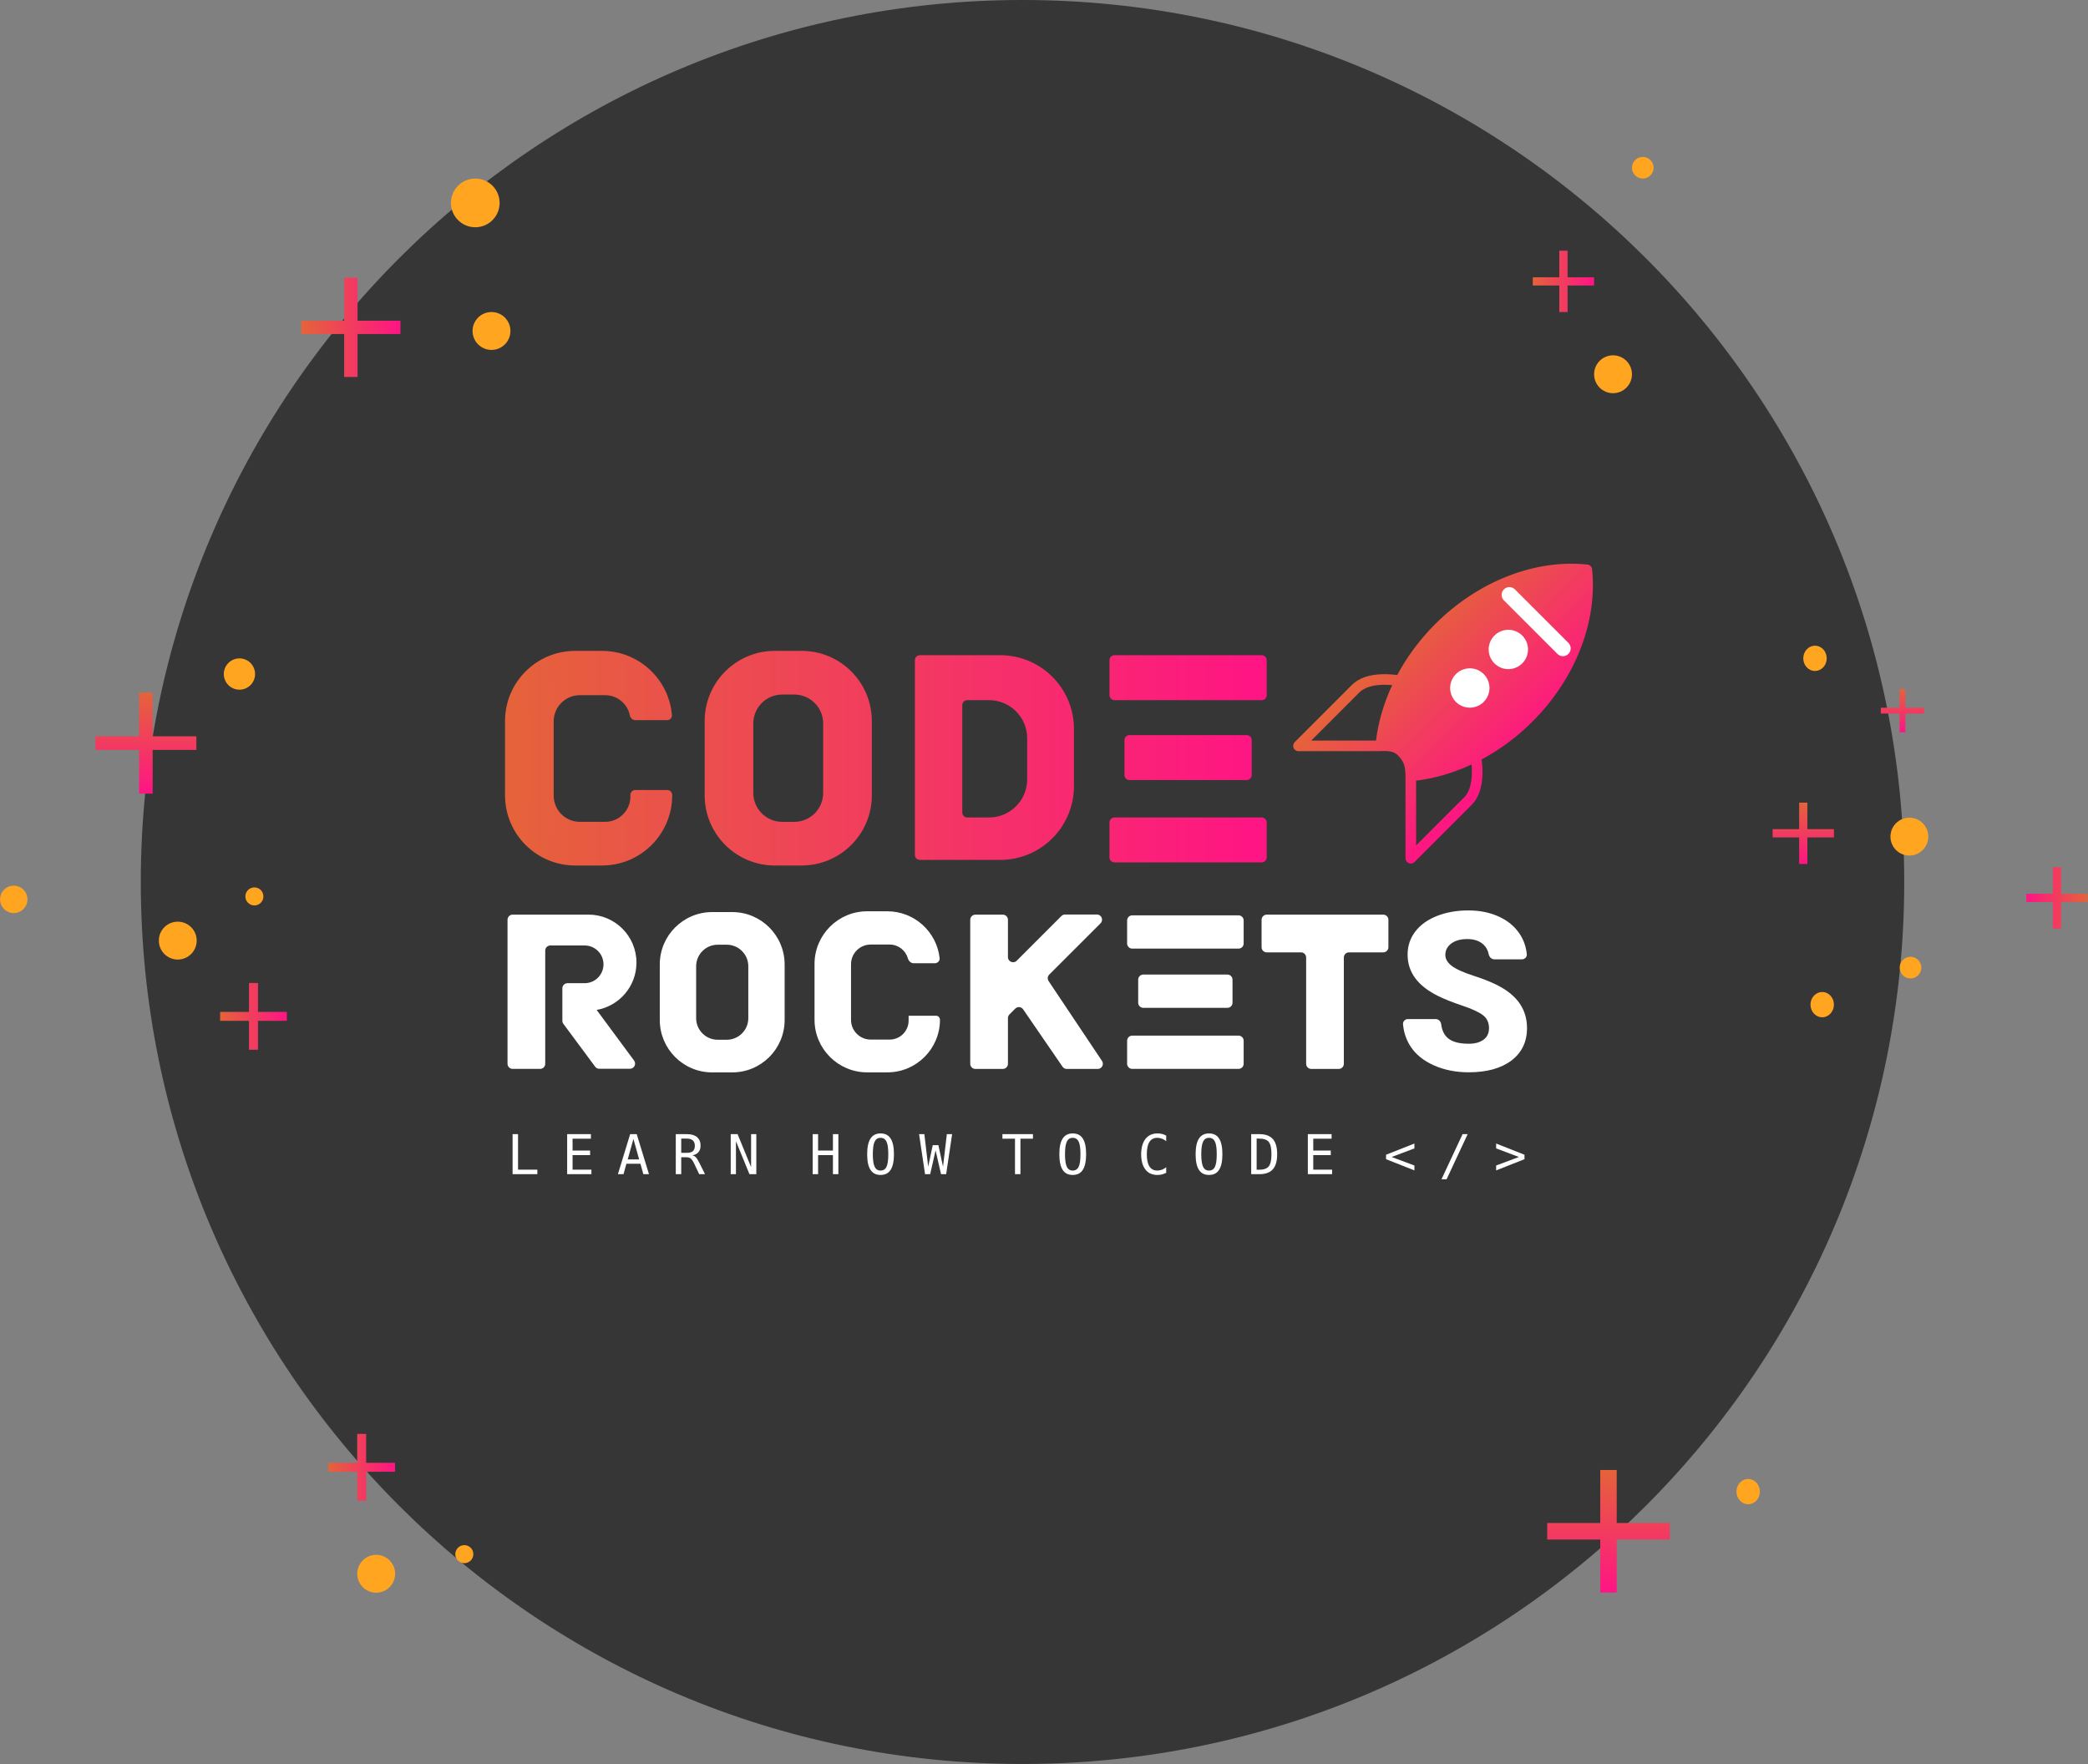 <svg xmlns="http://www.w3.org/2000/svg" width="451" height="381" viewBox="0 0 451 381" fill="none"><rect x="0" y="0" width="451" height="381" fill="#808080" stroke="none"/><g clip-path="url(#clip0_1218_3552)"><path d="M220.86 381C326.042 381 411.308 295.71 411.308 190.5C411.308 85.29 326.042 0 220.86 0C115.678 0 30.412 85.29 30.412 190.5C30.412 295.71 115.678 381 220.86 381Z" fill="#363636"></path><path d="M102.657 49.086C105.561 49.086 107.915 46.731 107.915 43.827C107.915 40.922 105.561 38.568 102.657 38.568C99.754 38.568 97.4 40.922 97.4 43.827C97.4 46.731 99.754 49.086 102.657 49.086Z" fill="#FFA520"></path><path d="M354.836 38.568C356.126 38.568 357.173 37.521 357.173 36.23C357.173 34.939 356.126 33.893 354.836 33.893C353.545 33.893 352.499 34.939 352.499 36.23C352.499 37.521 353.545 38.568 354.836 38.568Z" fill="#FFA520"></path><path d="M411.013 207.346C410.1 208.259 410.1 209.739 411.013 210.652C411.925 211.564 413.405 211.564 414.317 210.652C415.23 209.739 415.23 208.259 414.317 207.346C413.405 206.433 411.925 206.433 411.013 207.346Z" fill="#FFA520"></path><path d="M348.41 84.926C350.668 84.926 352.499 83.095 352.499 80.836C352.499 78.577 350.668 76.745 348.41 76.745C346.151 76.745 344.32 78.577 344.32 80.836C344.32 83.095 346.151 84.926 348.41 84.926Z" fill="#FFA520"></path><path d="M409.528 177.809C407.931 179.407 407.931 181.997 409.528 183.594C411.125 185.192 413.714 185.192 415.311 183.594C416.908 181.997 416.908 179.407 415.311 177.809C413.714 176.212 411.125 176.212 409.528 177.809Z" fill="#FFA520"></path><path d="M38.396 207.252C40.654 207.252 42.485 205.42 42.485 203.161C42.485 200.902 40.654 199.071 38.396 199.071C36.137 199.071 34.306 200.902 34.306 203.161C34.306 205.42 36.137 207.252 38.396 207.252Z" fill="#FFA520"></path><path d="M77.165 339.9C77.155 342.159 78.978 343.998 81.237 344.008C83.495 344.017 85.334 342.194 85.343 339.935C85.353 337.675 83.53 335.836 81.271 335.827C79.013 335.818 77.174 337.641 77.165 339.9Z" fill="#FFA520"></path><path d="M51.733 142.207C49.868 142.2 48.349 143.706 48.341 145.572C48.333 147.438 49.839 148.957 51.705 148.965C53.57 148.972 55.089 147.466 55.097 145.6C55.105 143.734 53.599 142.215 51.733 142.207Z" fill="#FFA520"></path><path d="M106.163 75.577C108.421 75.577 110.252 73.745 110.252 71.486C110.252 69.227 108.421 67.396 106.163 67.396C103.904 67.396 102.073 69.227 102.073 71.486C102.073 73.745 103.904 75.577 106.163 75.577Z" fill="#FFA520"></path><path d="M54.948 195.564C56.023 195.564 56.895 194.692 56.895 193.617C56.895 192.541 56.023 191.669 54.948 191.669C53.873 191.669 53.001 192.541 53.001 193.617C53.001 194.692 53.873 195.564 54.948 195.564Z" fill="#FFA520"></path><path d="M98.345 335.672C98.34 336.748 99.209 337.623 100.284 337.628C101.36 337.632 102.235 336.764 102.24 335.688C102.244 334.612 101.376 333.737 100.3 333.732C99.225 333.728 98.349 334.596 98.345 335.672Z" fill="#FFA520"></path><path d="M2.983 191.296C1.349 191.29 0.019 192.609 0.012 194.243C0.005 195.877 1.324 197.208 2.958 197.215C4.592 197.221 5.922 195.902 5.929 194.268C5.936 192.634 4.617 191.303 2.983 191.296Z" fill="#FFA520"></path><path d="M74.339 81.42V59.994H77.23V81.42H74.339ZM65.074 72.146V69.268H86.495V72.146H65.074Z" fill="url(#paint0_radial_1218_3552)"></path><path d="M53.781 226.73V212.316H55.726V226.73H53.781ZM47.548 220.491V218.555H61.958V220.491H47.548Z" fill="url(#paint1_radial_1218_3552)"></path><path d="M77.149 324.123V309.709H79.094V324.123H77.149ZM70.916 317.883V315.948H85.326V317.883H70.916Z" fill="url(#paint2_radial_1218_3552)"></path><path d="M20.605 159.031H42.415V161.975H20.605V159.031ZM30.046 149.595H32.975V171.411H30.046V149.595Z" fill="url(#paint3_radial_1218_3552)"></path><path d="M334.194 328.95H360.66V332.523H334.194V328.95ZM345.65 317.5H349.204V343.973H345.65V317.5Z" fill="url(#paint4_radial_1218_3552)"></path><path d="M389.5 142.193C389.5 143.699 390.633 144.92 392.031 144.92C393.429 144.92 394.563 143.699 394.563 142.193C394.563 140.687 393.429 139.466 392.031 139.466C390.633 139.466 389.5 140.687 389.5 142.193Z" fill="#FFA520"></path><path d="M391.058 216.991C391.058 218.497 392.191 219.718 393.589 219.718C394.987 219.718 396.121 218.497 396.121 216.991C396.121 215.485 394.987 214.264 393.589 214.264C392.191 214.264 391.058 215.485 391.058 216.991Z" fill="#FFA520"></path><path d="M375.065 322.17C375.065 323.676 376.198 324.897 377.596 324.897C378.995 324.897 380.128 323.676 380.128 322.17C380.128 320.664 378.995 319.443 377.596 319.443C376.198 319.443 375.065 320.664 375.065 322.17Z" fill="#FFA520"></path><path d="M382.877 179.088H396.121V180.875H382.877V179.088ZM388.609 173.359H390.388V186.604H388.609V173.359Z" fill="url(#paint5_radial_1218_3552)"></path><path d="M406.247 152.86H415.594V154.122H406.247V152.86ZM410.293 148.816H411.547V158.166H410.293V148.816Z" fill="url(#paint6_radial_1218_3552)"></path><path d="M336.806 67.396V54.15H338.593V67.396H336.806ZM331.078 61.662V59.884H344.32V61.662H331.078Z" fill="url(#paint7_radial_1218_3552)"></path><path d="M445.193 187.313V200.559H443.405V187.313H445.193ZM450.922 193.047V194.825H437.68V193.047H450.922Z" fill="url(#paint8_radial_1218_3552)"></path><path d="M273.602 142.599C273.602 142.003 273.12 141.52 272.525 141.52H240.725C240.129 141.52 239.647 142.003 239.647 142.599V150.147C239.647 150.743 240.129 151.225 240.725 151.225H272.525C273.12 151.225 273.602 150.743 273.602 150.147V142.599Z" fill="url(#paint9_radial_1218_3552)"></path><path d="M273.602 177.643C273.602 177.047 273.12 176.565 272.525 176.565H240.725C240.129 176.565 239.647 177.047 239.647 177.643V185.191C239.647 185.787 240.129 186.27 240.725 186.27H272.525C273.12 186.27 273.602 185.787 273.602 185.191V177.643Z" fill="url(#paint10_radial_1218_3552)"></path><path d="M270.364 159.855C270.364 159.26 269.882 158.777 269.287 158.777H243.957C243.362 158.777 242.879 159.26 242.879 159.855V167.404C242.879 167.999 243.362 168.482 243.957 168.482H269.287C269.882 168.482 270.364 167.999 270.364 167.404V159.855Z" fill="url(#paint11_radial_1218_3552)"></path><path d="M173.159 140.579H167.358C158.99 140.579 152.205 147.367 152.205 155.737V171.782C152.205 180.152 158.99 186.939 167.358 186.939H173.159C181.527 186.939 188.313 180.152 188.313 171.782V155.737C188.313 147.367 181.527 140.579 173.159 140.579ZM177.802 171.261C177.802 174.71 175.007 177.511 171.554 177.511H168.958C165.51 177.511 162.709 174.716 162.709 171.261V156.263C162.709 152.815 165.505 150.013 168.958 150.013H171.554C175.002 150.013 177.802 152.809 177.802 156.263V171.261Z" fill="url(#paint12_radial_1218_3552)"></path><path d="M216.047 141.518L216.044 141.52H198.689C198.094 141.52 197.611 142.003 197.611 142.599V184.649C197.611 185.244 198.094 185.727 198.689 185.727H216.047C224.842 185.727 231.971 178.596 231.971 169.799V157.443C231.971 148.646 224.843 141.517 216.05 141.515L216.047 141.518ZM221.864 168.327C221.864 172.877 218.178 176.565 213.628 176.565H208.928C208.333 176.565 207.85 176.082 207.85 175.487V152.304C207.85 151.708 208.333 151.225 208.928 151.225H213.628C218.178 151.225 221.864 154.913 221.864 159.463V168.327Z" fill="url(#paint13_radial_1218_3552)"></path><path d="M136.165 172.042C136.165 175.059 133.719 177.506 130.702 177.506H125.245C122.124 177.506 119.594 174.976 119.594 171.853V155.804C119.594 152.682 122.124 150.151 125.245 150.151H130.702C133.334 150.151 135.525 152.011 136.043 154.487C136.165 155.065 136.634 155.544 137.224 155.544H144.095C144.695 155.544 145.184 155.051 145.134 154.452C144.481 146.683 137.972 140.585 130.038 140.585H124.238C115.869 140.579 109.084 147.367 109.084 155.737V171.781C109.084 180.152 115.869 186.939 124.238 186.939H130.038C138.406 186.939 145.192 180.152 145.192 171.781V171.708C145.192 171.113 144.709 170.63 144.114 170.63H137.243C136.648 170.63 136.165 171.113 136.165 171.708V172.042Z" fill="url(#paint14_radial_1218_3552)"></path><path d="M237.715 199.42C238.415 198.72 237.919 197.524 236.93 197.524H230.047C229.753 197.524 229.47 197.641 229.262 197.849L219.607 207.507C218.908 208.206 217.712 207.711 217.712 206.721V198.664C217.712 198.051 217.215 197.554 216.602 197.554H210.679C210.066 197.554 209.569 198.051 209.569 198.664V229.768C209.569 230.381 210.066 230.878 210.679 230.878H216.602C217.215 230.878 217.712 230.381 217.712 229.768V219.889C217.712 219.595 217.829 219.312 218.037 219.104L219.293 217.848C219.783 217.357 220.599 217.432 220.993 218.005L229.501 230.396C229.708 230.698 230.05 230.878 230.416 230.878H237.104C237.992 230.878 238.52 229.888 238.027 229.15L226.496 211.9C226.201 211.46 226.259 210.873 226.634 210.498L237.715 199.42Z" fill="white"></path><path d="M299.89 198.664C299.89 198.051 299.393 197.554 298.78 197.554H273.607C272.994 197.554 272.497 198.051 272.497 198.664V204.589C272.497 205.202 272.994 205.699 273.607 205.699H281.012C281.625 205.699 282.122 206.197 282.122 206.81V229.768C282.122 230.381 282.618 230.878 283.232 230.878H289.155C289.768 230.878 290.265 230.381 290.265 229.768V206.81C290.265 206.197 290.762 205.699 291.375 205.699H298.78C299.393 205.699 299.89 205.202 299.89 204.589V198.664Z" fill="white"></path><path d="M321.622 222.099C321.624 222.1 321.626 222.099 321.626 222.097C321.625 220.9 321.203 219.969 320.353 219.296C319.501 218.629 318.013 217.933 315.881 217.215C313.749 216.496 312.002 215.808 310.647 215.134C306.242 212.972 304.036 209.995 304.036 206.203C304.036 204.315 304.584 202.656 305.686 201.212C306.789 199.768 308.337 198.649 310.351 197.85C312.364 197.05 314.622 196.643 317.125 196.643C319.627 196.643 321.759 197.079 323.699 197.953C325.639 198.827 327.149 200.071 328.222 201.678C329.1 202.992 329.621 204.47 329.783 206.094C329.843 206.704 329.339 207.203 328.726 207.203H322.766C322.153 207.203 321.673 206.7 321.554 206.099C321.382 205.233 320.992 204.526 320.382 203.974C319.531 203.211 318.383 202.826 316.932 202.826C315.481 202.826 314.312 203.152 313.46 203.796C312.609 204.44 312.187 205.262 312.187 206.262C312.187 207.136 312.653 207.929 313.586 208.632C314.519 209.335 316.162 210.076 318.517 210.831C320.871 211.587 322.803 212.401 324.313 213.275C327.993 215.393 329.829 218.318 329.829 222.043C329.829 225.02 328.711 227.353 326.468 229.056C324.225 230.752 321.145 231.604 317.236 231.604C314.482 231.604 311.979 231.107 309.744 230.122C307.508 229.13 305.827 227.775 304.695 226.057C303.752 224.622 303.204 223.012 303.047 221.22C302.993 220.609 303.496 220.11 304.109 220.11H310.114C310.727 220.11 311.213 220.61 311.29 221.218C311.449 222.488 311.9 223.464 312.638 224.139C313.579 225.005 315.111 225.435 317.228 225.435C318.583 225.435 319.657 225.146 320.441 224.561C321.225 223.977 321.617 223.157 321.619 222.1C321.619 222.098 321.621 222.097 321.622 222.099Z" fill="white"></path><path d="M268.625 198.812C268.625 198.199 268.128 197.702 267.515 197.702H244.564C243.951 197.702 243.454 198.199 243.454 198.812V203.782C243.454 204.395 243.951 204.892 244.564 204.892H267.515C268.128 204.892 268.625 204.395 268.625 203.782V198.812Z" fill="white"></path><path d="M268.625 224.79C268.625 224.177 268.128 223.68 267.515 223.68H244.564C243.951 223.68 243.454 224.177 243.454 224.79V229.76C243.454 230.373 243.951 230.87 244.564 230.87H267.515C268.128 230.87 268.625 230.373 268.625 229.76V224.79Z" fill="white"></path><path d="M266.219 211.601C266.219 210.988 265.722 210.491 265.109 210.491H246.955C246.342 210.491 245.845 210.988 245.845 211.601V216.571C245.845 217.184 246.342 217.682 246.955 217.682H265.109C265.722 217.682 266.219 217.184 266.219 216.571V211.601Z" fill="white"></path><path d="M158.159 196.998H153.828C147.58 196.998 142.509 202.063 142.509 208.321V220.303C142.509 226.553 147.572 231.626 153.828 231.626H158.159C164.408 231.626 169.479 226.561 169.479 220.303V208.321C169.479 202.071 164.415 196.998 158.159 196.998ZM161.631 219.91C161.631 222.488 159.544 224.576 156.967 224.576H155.028C152.451 224.576 150.364 222.488 150.364 219.91V208.714C150.364 206.136 152.451 204.048 155.028 204.048H156.967C159.544 204.048 161.631 206.136 161.631 208.714V219.91Z" fill="white"></path><path d="M196.257 219.377V220.436C196.257 222.702 194.421 224.539 192.156 224.539H188.062C185.722 224.539 183.82 222.636 183.82 220.296V208.254C183.82 205.914 185.722 204.011 188.062 204.011H192.156C194.023 204.011 195.598 205.264 196.09 206.973C196.259 207.557 196.738 208.054 197.345 208.054H201.899C202.518 208.054 203.023 207.547 202.954 206.932C202.321 201.248 197.506 196.828 191.659 196.828H187.306C181.028 196.828 175.935 201.923 175.935 208.202V220.244C175.935 226.524 181.028 231.618 187.306 231.618H191.659C197.938 231.618 203.031 226.524 203.031 220.244C203.031 219.769 202.647 219.385 202.172 219.385H196.264C196.261 219.385 196.257 219.381 196.257 219.377Z" fill="white"></path><path d="M128.872 218.131C128.872 218.132 128.873 218.133 128.873 218.133C133.759 217.288 137.474 213.037 137.474 207.914C137.474 202.189 132.832 197.546 127.11 197.546H110.733C110.12 197.546 109.623 198.043 109.623 198.656V229.76C109.623 230.373 110.12 230.87 110.733 230.87H116.656C117.269 230.87 117.766 230.373 117.766 229.76V205.321C117.766 204.708 118.263 204.211 118.877 204.211H126.28C128.531 204.211 130.352 206.033 130.352 208.284C130.352 210.535 128.531 212.357 126.28 212.357H122.578C121.965 212.357 121.468 212.854 121.468 213.467V220.477C121.468 220.715 121.545 220.947 121.687 221.138L128.55 230.393C128.76 230.676 129.09 230.842 129.442 230.842H136.068C136.979 230.842 137.502 229.805 136.961 229.072L128.875 218.13C128.874 218.129 128.872 218.13 128.872 218.131Z" fill="white"></path><path fill-rule="evenodd" clip-rule="evenodd" d="M320.014 164.037C320.113 164.721 320.241 165.887 320.207 167.221C320.132 170.142 319.348 172.369 317.875 173.842L305.539 186.182C305.212 186.509 304.72 186.607 304.293 186.43C304.151 186.371 304.026 186.286 303.921 186.182C303.711 185.971 303.586 185.682 303.586 185.372V168.828C303.586 165.874 303.522 164.937 302.215 163.422C300.907 161.907 299.436 162.242 297.003 162.242H280.463C280.153 162.242 279.864 162.118 279.654 161.907C279.55 161.803 279.464 161.678 279.406 161.536C279.229 161.108 279.327 160.616 279.654 160.289L291.99 147.95C293.462 146.477 295.689 145.692 298.609 145.618C299.943 145.583 301.108 145.711 301.792 145.81C303.9 141.87 306.654 138.137 309.988 134.801C319.233 125.554 331.525 120.742 342.869 121.931C343.406 121.987 343.831 122.412 343.887 122.95C345.075 134.296 340.265 146.591 331.02 155.839C327.686 159.174 323.954 161.929 320.014 164.037ZM293.608 149.568L283.225 159.954H297.212C297.71 155.913 298.897 151.867 300.706 147.984C300.131 147.927 299.406 147.884 298.622 147.906C297.047 147.951 294.899 148.277 293.608 149.568ZM305.874 168.618V182.61L316.257 172.224C317.967 170.513 318.052 167.194 317.848 165.121C313.964 166.931 309.916 168.12 305.874 168.618Z" fill="url(#paint15_radial_1218_3552)"></path><path d="M322.79 143.283C324.45 144.943 327.14 144.943 328.799 143.283C330.459 141.624 330.459 138.933 328.799 137.273C327.14 135.613 324.45 135.613 322.79 137.273C321.131 138.933 321.131 141.624 322.79 143.283Z" fill="white"></path><path d="M314.471 151.606C316.13 153.266 318.82 153.266 320.48 151.606C322.139 149.946 322.139 147.255 320.48 145.596C318.82 143.936 316.13 143.936 314.471 145.596C312.811 147.255 312.811 149.946 314.471 151.606Z" fill="white"></path><path d="M337.582 140.047L326.026 128.488" stroke="white" stroke-width="3.357" stroke-linecap="round"></path><path d="M110.718 244.963H111.894V252.626H116.068V253.61H110.718V244.963ZM122.503 244.963H127.633V245.948H123.672V248.508H127.459V249.492H123.672V252.626H127.743V253.61H122.503V244.963ZM136.111 244.963H137.53L140.176 253.61H138.966L138.329 251.358H135.3L134.675 253.61H133.465L136.111 244.963ZM138.051 250.419L136.817 245.994L135.584 250.419H138.051ZM145.967 244.963H148.376C149.33 244.963 150.057 245.177 150.559 245.606C151.065 246.038 151.318 246.65 151.318 247.442C151.318 247.747 151.279 248.015 151.202 248.247C151.125 248.475 151.009 248.68 150.854 248.861C150.55 249.224 150.111 249.446 149.54 249.527C149.853 249.604 150.109 249.749 150.31 249.962C150.418 250.074 150.534 250.232 150.657 250.437C150.785 250.637 150.934 250.908 151.103 251.247L152.279 253.61H151.022L149.992 251.427C149.841 251.106 149.698 250.848 149.563 250.651C149.432 250.454 149.308 250.311 149.193 250.222C149.073 250.13 148.932 250.062 148.77 250.019C148.612 249.977 148.442 249.956 148.26 249.956H147.143V253.61H145.967V244.963ZM148.422 248.994C148.982 248.994 149.399 248.869 149.673 248.618C149.947 248.367 150.084 247.987 150.084 247.477C150.084 246.971 149.94 246.585 149.65 246.318C149.511 246.195 149.336 246.098 149.123 246.029C148.915 245.959 148.666 245.925 148.376 245.925H147.143V248.994H148.422ZM157.833 244.963H159.315L162.233 252.081V244.963H163.362V253.61H161.88L158.962 246.492V253.61H157.833V244.963Z" fill="white"></path><path d="M175.532 244.963H176.707V248.508H179.91V244.963H181.085V253.61H179.91V249.492H176.707V253.61H175.532V244.963ZM190.195 253.778C189.218 253.778 188.492 253.41 188.017 252.672C187.542 251.938 187.305 250.813 187.305 249.296C187.305 247.778 187.544 246.652 188.023 245.919C188.506 245.177 189.23 244.807 190.195 244.807C190.669 244.807 191.09 244.896 191.457 245.073C191.823 245.251 192.13 245.533 192.378 245.919C192.852 246.66 193.09 247.786 193.09 249.296C193.09 250.801 192.852 251.925 192.378 252.666C192.13 253.053 191.823 253.334 191.457 253.512C191.09 253.689 190.669 253.778 190.195 253.778ZM190.195 252.829C190.789 252.829 191.217 252.556 191.48 252.012C191.738 251.483 191.868 250.577 191.868 249.296C191.868 248.013 191.738 247.106 191.48 246.573C191.217 246.029 190.789 245.757 190.195 245.757C189.608 245.757 189.183 246.029 188.921 246.573C188.658 247.129 188.527 248.037 188.527 249.296C188.527 250.55 188.658 251.456 188.921 252.012C189.183 252.556 189.608 252.829 190.195 252.829ZM198.516 244.963H199.657L200.485 251.983L201.469 247.338H202.691L203.687 251.994L204.515 244.963H205.656L204.365 253.61H203.258L202.083 248.473L200.913 253.61H199.807L198.516 244.963Z" fill="white"></path><path d="M219.235 245.948H216.519V244.963H223.115V245.948H220.41V253.61H219.235V245.948ZM231.703 253.778C230.726 253.778 230.001 253.41 229.526 252.672C229.051 251.938 228.814 250.813 228.814 249.296C228.814 247.778 229.053 246.652 229.531 245.919C230.014 245.177 230.738 244.807 231.703 244.807C232.178 244.807 232.598 244.896 232.965 245.073C233.332 245.251 233.639 245.533 233.886 245.919C234.361 246.66 234.598 247.786 234.598 249.296C234.598 250.801 234.361 251.925 233.886 252.666C233.639 253.053 233.332 253.334 232.965 253.512C232.598 253.689 232.178 253.778 231.703 253.778ZM231.703 252.829C232.297 252.829 232.726 252.556 232.988 252.012C233.247 251.483 233.376 250.577 233.376 249.296C233.376 248.013 233.247 247.106 232.988 246.573C232.726 246.029 232.297 245.757 231.703 245.757C231.116 245.757 230.692 246.029 230.429 246.573C230.167 247.129 230.035 248.037 230.035 249.296C230.035 250.55 230.167 251.456 230.429 252.012C230.692 252.556 231.116 252.829 231.703 252.829Z" fill="white"></path><path d="M249.979 253.778C249.438 253.778 248.95 253.682 248.514 253.489C248.082 253.296 247.711 253 247.402 252.603C246.792 251.811 246.487 250.71 246.487 249.301C246.487 248.359 246.626 247.554 246.904 246.886C247.182 246.214 247.581 245.701 248.103 245.345C248.628 244.986 249.253 244.807 249.979 244.807C250.353 244.807 250.689 244.844 250.986 244.917C251.287 244.99 251.591 245.112 251.896 245.282V246.48C251.614 246.245 251.307 246.066 250.975 245.942C250.639 245.818 250.305 245.757 249.973 245.757C249.22 245.757 248.655 246.05 248.276 246.637C247.898 247.224 247.709 248.11 247.709 249.296C247.709 251.651 248.468 252.829 249.984 252.829C250.317 252.829 250.65 252.767 250.986 252.643C251.311 252.52 251.614 252.34 251.896 252.104V253.303C251.591 253.462 251.285 253.582 250.98 253.663C250.672 253.74 250.338 253.778 249.979 253.778ZM261.138 253.778C260.161 253.778 259.436 253.41 258.961 252.672C258.486 251.938 258.249 250.813 258.249 249.296C258.249 247.778 258.488 246.652 258.967 245.919C259.449 245.177 260.173 244.807 261.138 244.807C261.613 244.807 262.033 244.896 262.4 245.073C262.767 245.251 263.074 245.533 263.321 245.919C263.796 246.66 264.033 247.786 264.033 249.296C264.033 250.801 263.796 251.925 263.321 252.666C263.074 253.053 262.767 253.334 262.4 253.512C262.033 253.689 261.613 253.778 261.138 253.778ZM261.138 252.829C261.732 252.829 262.161 252.556 262.423 252.012C262.682 251.483 262.811 250.577 262.811 249.296C262.811 248.013 262.682 247.106 262.423 246.573C262.161 246.029 261.732 245.757 261.138 245.757C260.551 245.757 260.127 246.029 259.864 246.573C259.602 247.129 259.47 248.037 259.47 249.296C259.47 250.55 259.602 251.456 259.864 252.012C260.127 252.556 260.551 252.829 261.138 252.829ZM270.253 244.963H272.008C273.328 244.963 274.3 245.314 274.926 246.017C275.551 246.72 275.864 247.813 275.864 249.296C275.864 250.767 275.551 251.853 274.926 252.556C274.3 253.259 273.328 253.61 272.008 253.61H270.253V244.963ZM271.984 252.649C272.973 252.649 273.66 252.406 274.046 251.919C274.435 251.437 274.631 250.558 274.631 249.284C274.631 248.006 274.437 247.127 274.051 246.648C273.855 246.401 273.581 246.22 273.229 246.104C272.882 245.985 272.467 245.925 271.984 245.925H271.428V252.649H271.984ZM282.489 244.963H287.619V245.948H283.659V248.508H287.446V249.492H283.659V252.626H287.729V253.61H282.489V244.963Z" fill="white"></path><path d="M299.384 250.373V249.411L305.505 246.99V248.044L300.583 249.898L305.505 251.734V252.794L299.384 250.373ZM315.911 244.963H317.011L312.46 254.711H311.354L315.911 244.963ZM323.162 251.734L328.083 249.898L323.162 248.044V246.99L329.282 249.411V250.373L323.162 252.794V251.734Z" fill="white"></path></g><defs><radialGradient id="paint0_radial_1218_3552" cx="0" cy="0" r="1" gradientUnits="userSpaceOnUse" gradientTransform="translate(65.074 70.707) scale(21.421 1390.4)"><stop stop-color="#E5633A"></stop><stop offset="1" stop-color="#FF1484"></stop></radialGradient><radialGradient id="paint1_radial_1218_3552" cx="0" cy="0" r="1" gradientUnits="userSpaceOnUse" gradientTransform="translate(47.548 219.523) scale(14.41 935.359)"><stop stop-color="#E5633A"></stop><stop offset="1" stop-color="#FF1484"></stop></radialGradient><radialGradient id="paint2_radial_1218_3552" cx="0" cy="0" r="1" gradientUnits="userSpaceOnUse" gradientTransform="translate(70.916 316.916) scale(14.41 935.359)"><stop stop-color="#E5633A"></stop><stop offset="1" stop-color="#FF1484"></stop></radialGradient><radialGradient id="paint3_radial_1218_3552" cx="0" cy="0" r="1" gradientUnits="userSpaceOnUse" gradientTransform="translate(31.51 149.595) rotate(90) scale(21.816 1415.29)"><stop stop-color="#E5633A"></stop><stop offset="1" stop-color="#FF1484"></stop></radialGradient><radialGradient id="paint4_radial_1218_3552" cx="0" cy="0" r="1" gradientUnits="userSpaceOnUse" gradientTransform="translate(347.427 317.5) rotate(90) scale(26.473 1717.4)"><stop stop-color="#E5633A"></stop><stop offset="1" stop-color="#FF1484"></stop></radialGradient><radialGradient id="paint5_radial_1218_3552" cx="0" cy="0" r="1" gradientUnits="userSpaceOnUse" gradientTransform="translate(389.5 173.359) rotate(90) scale(13.245 859.288)"><stop stop-color="#E5633A"></stop><stop offset="1" stop-color="#FF1484"></stop></radialGradient><radialGradient id="paint6_radial_1218_3552" cx="0" cy="0" r="1" gradientUnits="userSpaceOnUse" gradientTransform="translate(410.92 148.816) rotate(90) scale(9.35 606.556)"><stop stop-color="#E5633A"></stop><stop offset="1" stop-color="#FF1484"></stop></radialGradient><radialGradient id="paint7_radial_1218_3552" cx="0" cy="0" r="1" gradientUnits="userSpaceOnUse" gradientTransform="translate(331.078 60.773) scale(13.242 859.521)"><stop stop-color="#E5633A"></stop><stop offset="1" stop-color="#FF1484"></stop></radialGradient><radialGradient id="paint8_radial_1218_3552" cx="0" cy="0" r="1" gradientUnits="userSpaceOnUse" gradientTransform="translate(450.922 193.936) rotate(180) scale(13.242 859.521)"><stop stop-color="#E5633A"></stop><stop offset="1" stop-color="#FF1484"></stop></radialGradient><radialGradient id="paint9_radial_1218_3552" cx="0" cy="0" r="1" gradientUnits="userSpaceOnUse" gradientTransform="translate(109.084 163.759) scale(164.519 3008.4)"><stop stop-color="#E5633A"></stop><stop offset="1" stop-color="#FF1484"></stop></radialGradient><radialGradient id="paint10_radial_1218_3552" cx="0" cy="0" r="1" gradientUnits="userSpaceOnUse" gradientTransform="translate(109.084 163.759) scale(164.519 3008.4)"><stop stop-color="#E5633A"></stop><stop offset="1" stop-color="#FF1484"></stop></radialGradient><radialGradient id="paint11_radial_1218_3552" cx="0" cy="0" r="1" gradientUnits="userSpaceOnUse" gradientTransform="translate(109.084 163.759) scale(164.519 3008.4)"><stop stop-color="#E5633A"></stop><stop offset="1" stop-color="#FF1484"></stop></radialGradient><radialGradient id="paint12_radial_1218_3552" cx="0" cy="0" r="1" gradientUnits="userSpaceOnUse" gradientTransform="translate(109.084 163.759) scale(164.519 3008.4)"><stop stop-color="#E5633A"></stop><stop offset="1" stop-color="#FF1484"></stop></radialGradient><radialGradient id="paint13_radial_1218_3552" cx="0" cy="0" r="1" gradientUnits="userSpaceOnUse" gradientTransform="translate(109.084 163.76) scale(164.519 3008.4)"><stop stop-color="#E5633A"></stop><stop offset="1" stop-color="#FF1484"></stop></radialGradient><radialGradient id="paint14_radial_1218_3552" cx="0" cy="0" r="1" gradientUnits="userSpaceOnUse" gradientTransform="translate(109.084 163.76) scale(164.519 3008.4)"><stop stop-color="#E5633A"></stop><stop offset="1" stop-color="#FF1484"></stop></radialGradient><radialGradient id="paint15_radial_1218_3552" cx="0" cy="0" r="1" gradientUnits="userSpaceOnUse" gradientTransform="translate(304.73 135.206) rotate(45.008) scale(36.612 4751.73)"><stop stop-color="#E5633A"></stop><stop offset="1" stop-color="#FF1484"></stop></radialGradient><clipPath id="clip0_1218_3552"><rect width="451" height="381" fill="white"></rect></clipPath></defs></svg>